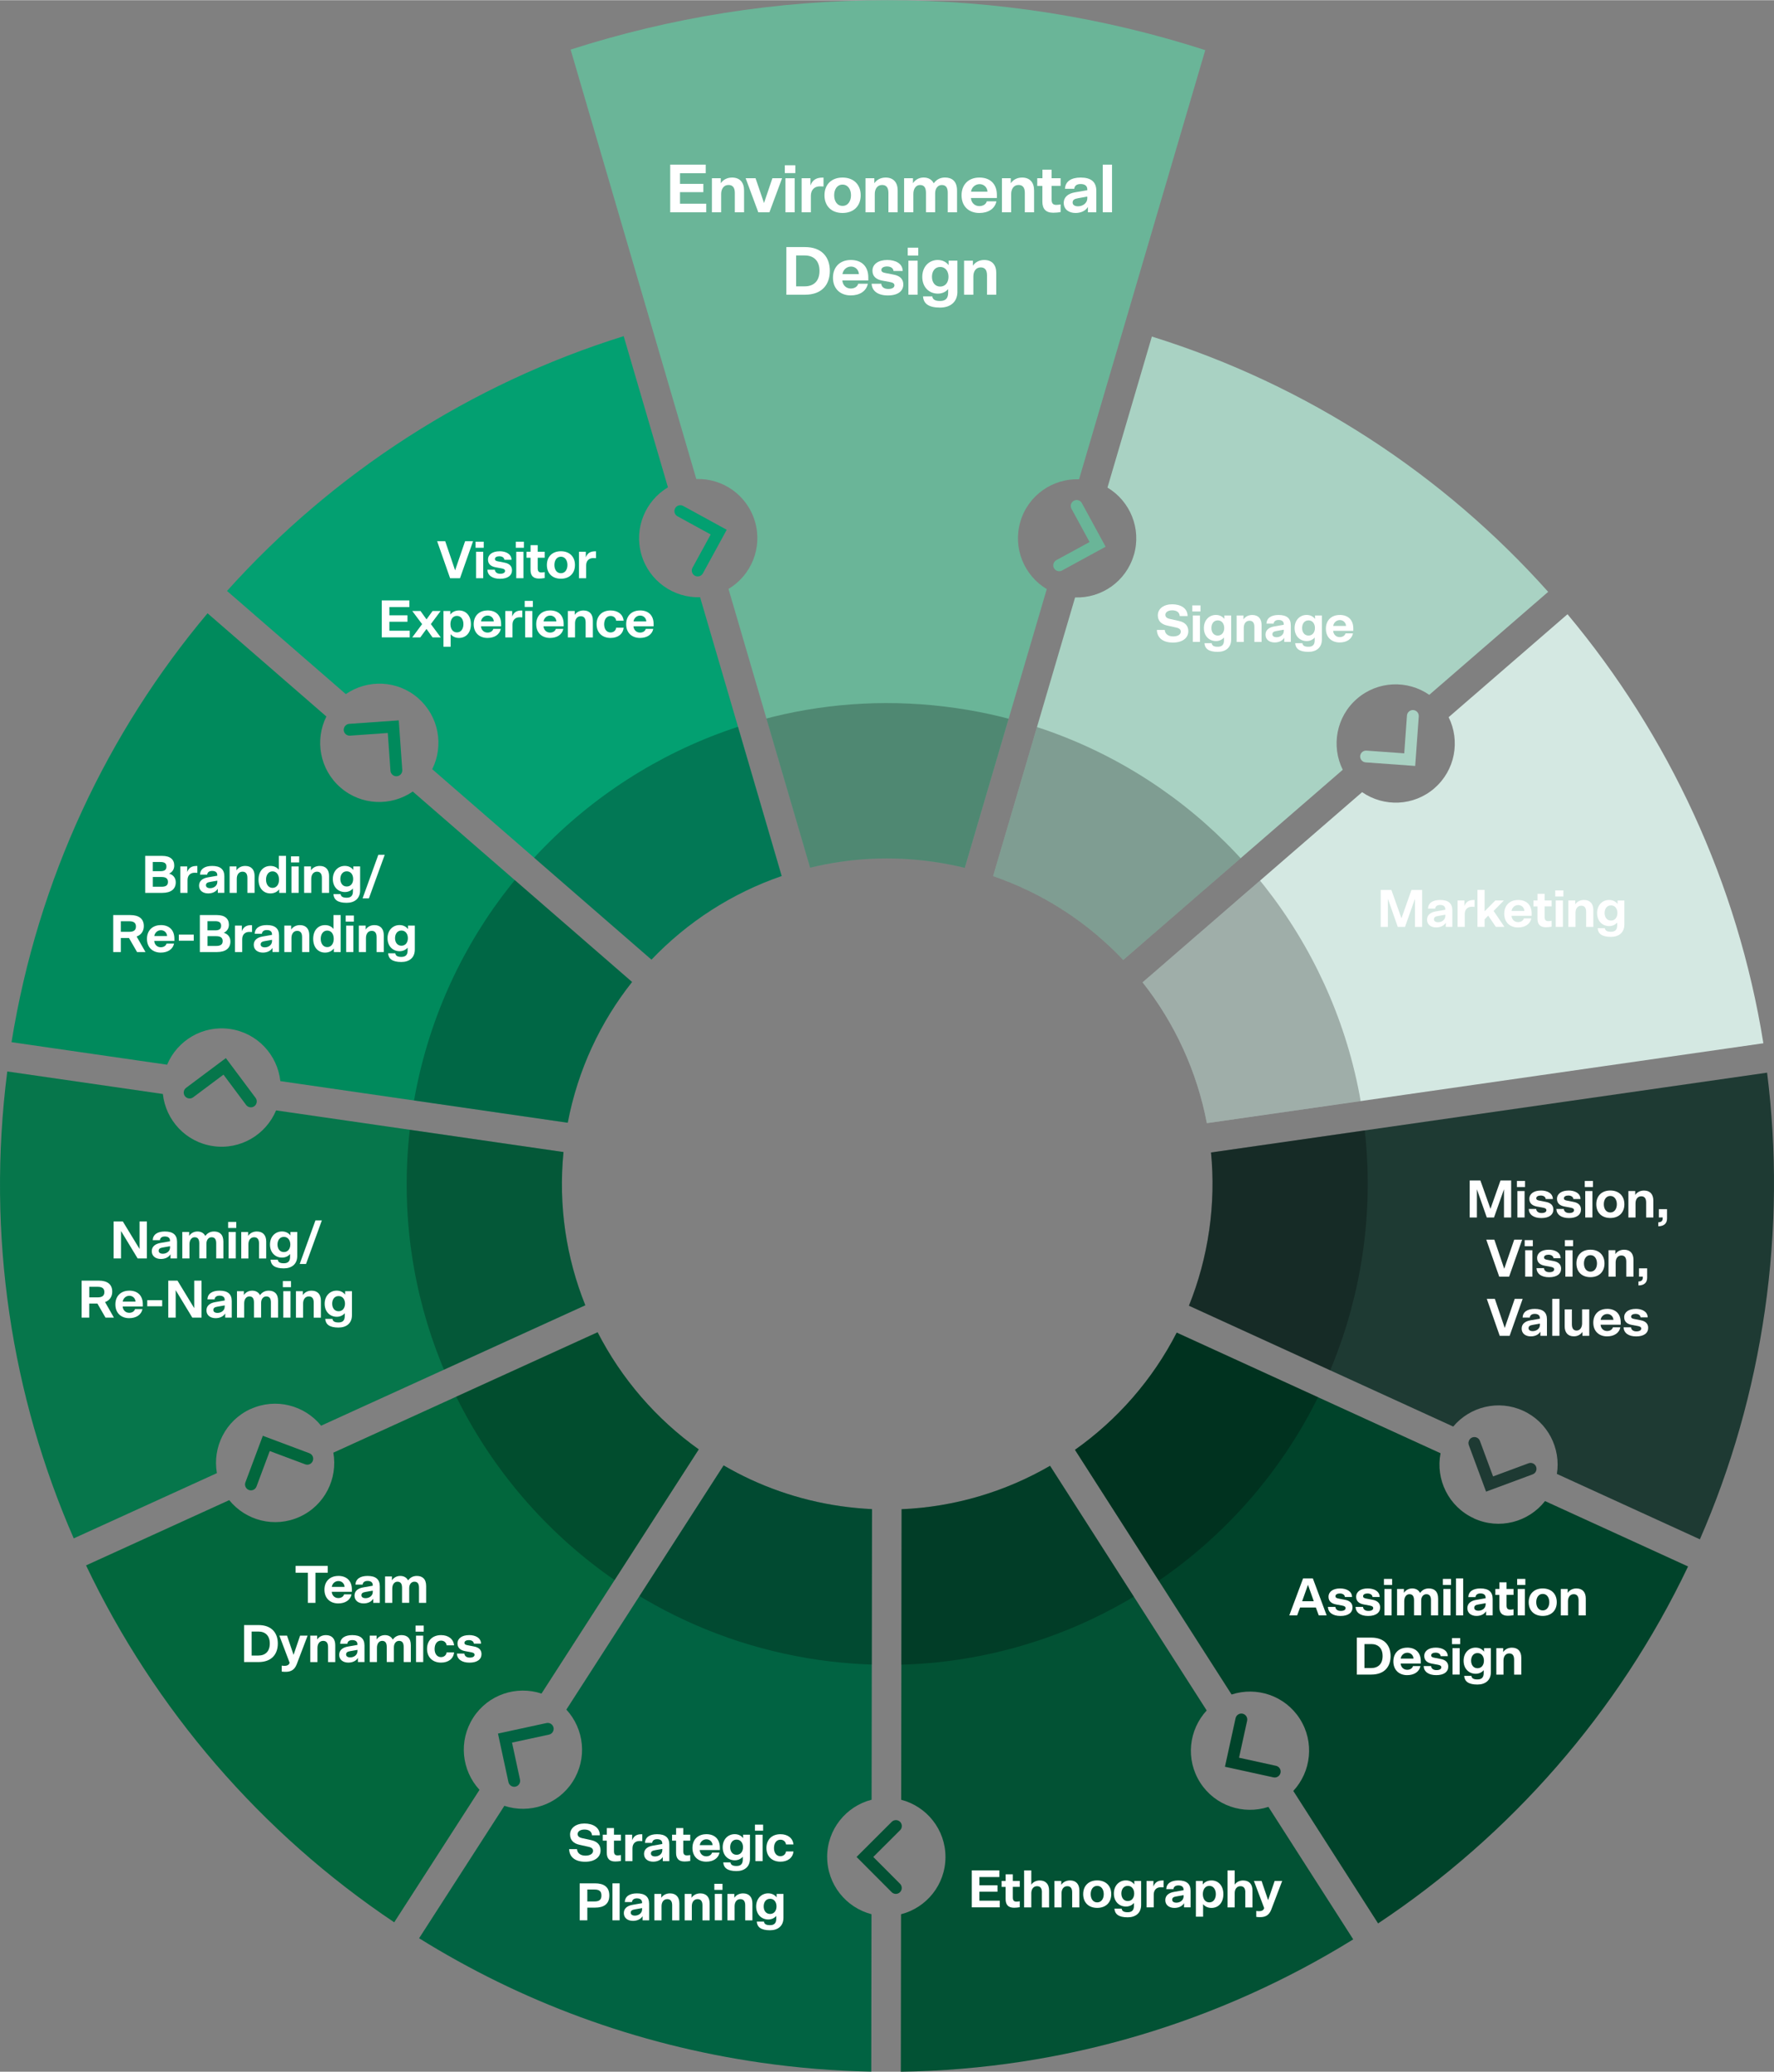 <?xml version="1.0" encoding="UTF-8"?><svg id="a" xmlns="http://www.w3.org/2000/svg" width="6.82in" height="7.96in" viewBox="0 0 491.05 573.02"><rect x="0" y="0" width="491.05" height="573.02" fill="#808080" stroke="none"/><g isolation="isolate"><g id="b"><path d="M208.98,144.2c2.14,7.32-1.07,14.92-7.33,18.65l22.59,77.12c10.88-2.66,22.43-3.33,34.19-1.63,2.93.42,5.81.99,8.63,1.67l22.69-77.11c-6.26-3.74-9.46-11.34-7.31-18.66s8.96-11.97,16.25-11.72l34.93-118.71C305.87,4.86,276.28,0,245.55,0s-59.98,4.8-87.6,13.66l34.79,118.79c7.28-.24,14.09,4.43,16.23,11.75h0Z" fill="#6ab598"/><path d="M332.22,493.05c-4.11-6.42-3.16-14.62,1.8-19.96l-43.36-67.68c-12.3,7.12-26.34,11.38-41.1,12.01l-.11,80.37c7.05,1.83,12.27,8.23,12.26,15.85-.01,7.63-5.24,14.01-12.3,15.82l-.06,43.56c45.31-.64,88.35-13.82,125.23-36.61l-23.48-36.65c-6.92,2.27-14.77-.29-18.88-6.71h0Z" fill="#025234"/><path d="M115.73,193.07c5.76,5,7.16,13.13,3.91,19.65l60.7,52.68c9.94-10.44,22.31-18.41,36.04-23.13l-22.59-77.12c-7.28.24-14.09-4.43-16.23-11.75s1.07-14.92,7.33-18.65l-12.25-41.82c-42.39,13.22-80.35,37.73-109.8,70.48l32.89,28.54c6-4.14,14.25-3.89,20.01,1.11h-.01Z" fill="#03a071"/><path d="M313.84,153.49c-2.15,7.32-8.97,11.97-16.25,11.72l-22.69,77.1c13.97,4.79,26.23,12.86,36.01,23.18l60.77-52.61c-3.24-6.53-1.83-14.66,3.94-19.65,5.77-4.99,14.01-5.23,20.01-1.08l32.91-28.49c-28.9-32.32-66.44-57.16-109.7-70.62l-12.29,41.78c6.26,3.74,9.46,11.34,7.31,18.66h-.02Z" fill="#a9d2c3"/><path d="M397.05,217.99c-5.77,4.99-14.01,5.23-20.01,1.08l-60.77,52.61c8.87,11.24,15.06,24.58,17.79,38.95l154.05-22.1c-7.09-44.24-26.17-85.14-54.22-118.68l-32.9,28.48c3.24,6.53,1.83,14.66-3.94,19.65h0Z" fill="#d4e8e2"/><path d="M63.69,284.58c7.55,1.09,13.12,7.18,13.91,14.42l79.55,11.52c2.8-14.68,9.06-27.9,17.81-38.94l-60.7-52.68c-6,4.14-14.25,3.89-20.01-1.11s-7.16-13.13-3.91-19.65l-32.89-28.55C29.85,202.45,10.51,242.92,3.19,288.23l43.07,6.23c2.81-6.72,9.88-10.98,17.43-9.88h0Z" fill="#008a5c"/><path d="M228.96,513.6c0-7.63,5.24-14.01,12.3-15.82l.11-80.38c-2.86-.14-5.73-.41-8.62-.82-11.81-1.7-22.74-5.62-32.45-11.28l-43.53,67.55c4.95,5.35,5.87,13.55,1.74,19.96-4.13,6.41-11.98,8.95-18.9,6.66l-23.6,36.63c27.96,17.39,59.89,29.42,94.57,34.41,10.27,1.48,20.48,2.29,30.59,2.49l.06-43.55c-7.05-1.83-12.27-8.23-12.26-15.85h-.01Z" fill="#016342"/><path d="M130.99,475.08c4.13-6.41,11.98-8.95,18.9-6.66l43.53-67.55c-11.82-8.42-21.42-19.57-28-32.4l-73.15,33.31c1.27,7.18-2.38,14.58-9.32,17.74s-14.92,1.06-19.5-4.61l-39.63,18.05c18.96,39.77,48.4,74.04,85.3,98.73l23.61-36.64c-4.95-5.35-5.87-13.55-1.74-19.96h0Z" fill="#02673d"/><path d="M407.98,419.94c-7.01-3.21-10.65-10.75-9.23-18l-73.03-33.37c-6.7,13.06-16.44,24.13-28.17,32.42l43.36,67.69c6.92-2.27,14.77.29,18.88,6.71,4.11,6.42,3.16,14.62-1.8,19.96l23.47,36.65c36.51-24.27,66.46-58.19,85.8-98.74l-39.59-18.09c-4.56,5.83-12.67,8.01-19.69,4.79v-.02Z" fill="#00432a"/><path d="M69.38,389.71c6.94-3.16,14.92-1.06,19.5,4.61l73.14-33.31c-5.26-13.06-7.51-27.52-6.04-42.39l-79.56-11.52c-2.81,6.72-9.88,10.98-17.43,9.88-7.55-1.09-13.12-7.17-13.91-14.42l-43.07-6.23c-5.83,45.53,1.23,89.83,18.4,129.16l39.63-18.05c-1.27-7.18,2.38-14.58,9.32-17.74h.02Z" fill="#06764b"/><path d="M334.7,340.3c-1.05,7.3-2.96,14.27-5.6,20.83l73.16,33.43c4.62-5.51,12.5-7.51,19.36-4.37,6.84,3.14,10.47,10.39,9.33,17.47l39.59,18.09c8.61-19.74,14.76-40.94,17.98-63.29s3.3-44.43.62-65.8l-153.92,22.08c.68,7.03.54,14.26-.51,21.56h0Z" fill="#1e3a33"/><path d="M258.42,238.34c2.93.42,5.81.99,8.63,1.67l12.14-41.25c-.63-.16-1.26-.33-1.89-.49-4.16-1.02-8.41-1.85-12.75-2.47-17.38-2.5-34.45-1.52-50.51,2.41-.63.15-1.26.32-1.89.49l12.09,41.27c10.88-2.66,22.43-3.33,34.19-1.63h-.01Z" fill="#010101" isolation="isolate" mix-blend-mode="multiply" opacity=".25"/><path d="M249.56,417.42l-.06,43c.65-.02,1.3-.03,1.95-.06,21.81-.94,42.55-7.23,60.72-17.75.56-.33,1.12-.66,1.68-1l-23.19-36.2c-12.3,7.12-26.34,11.38-41.1,12.01h0Z" fill="#010101" isolation="isolate" mix-blend-mode="multiply" opacity=".25"/><path d="M216.37,242.27l-12.09-41.27c-.62.2-1.24.4-1.86.61-20.28,6.97-38.55,18.75-53.24,34.17-.45.47-.89.95-1.33,1.43l32.47,28.19c9.94-10.44,22.31-18.41,36.04-23.13h0Z" fill="#010101" isolation="isolate" mix-blend-mode="multiply" opacity=".25"/><path d="M310.91,265.49l32.51-28.14c-.44-.48-.88-.96-1.33-1.43-14.44-15.24-32.55-27.15-53.19-34.24-.62-.21-1.24-.41-1.86-.61l-12.14,41.25c13.97,4.79,26.23,12.86,36.01,23.18h0Z" fill="#010101" isolation="isolate" mix-blend-mode="multiply" opacity=".25"/><path d="M334.06,310.63l42.57-6.11c-.11-.64-.22-1.28-.34-1.92-4.04-21.23-13.18-40.93-26.28-57.54-.4-.51-.82-1.02-1.23-1.52l-32.51,28.14c8.87,11.24,15.06,24.58,17.79,38.95Z" fill="#010101" isolation="isolate" mix-blend-mode="multiply" opacity=".25"/><path d="M174.97,271.58l-32.47-28.19c-.41.5-.83,1.01-1.23,1.52-12.92,16.3-22.17,35.84-26.31,57.52-.12.64-.23,1.28-.35,1.92l42.55,6.16c2.8-14.68,9.06-27.9,17.81-38.94h0Z" fill="#010101" isolation="isolate" mix-blend-mode="multiply" opacity=".25"/><path d="M232.75,416.58c-11.81-1.7-22.74-5.62-32.45-11.28l-23.29,36.15c.56.34,1.11.67,1.68,1,14.35,8.35,30.5,14.15,47.94,16.66,4.27.61,8.52,1.01,12.74,1.21.65.03,1.3.05,1.95.07l.06-43c-2.86-.14-5.73-.41-8.62-.82h0Z" fill="#010101" isolation="isolate" mix-blend-mode="multiply" opacity=".25"/><path d="M165.42,368.46l-39.13,17.82c.29.58.57,1.17.87,1.75,9.71,18.95,23.89,35.43,41.36,47.87.53.38,1.07.75,1.61,1.11l23.29-36.15c-11.82-8.42-21.42-19.57-28-32.4Z" fill="#010101" isolation="isolate" mix-blend-mode="multiply" opacity=".25"/><path d="M297.55,400.99l23.19,36.2c.54-.37,1.08-.73,1.61-1.11,17.32-12.25,31.71-28.6,41.61-47.89.3-.58.58-1.16.87-1.75l-39.11-17.87c-6.7,13.06-16.44,24.13-28.17,32.42Z" fill="#010101" isolation="isolate" mix-blend-mode="multiply" opacity=".25"/><path d="M155.98,318.62l-42.55-6.16c-.07.65-.15,1.3-.21,1.94-2.18,21.97,1.15,43.33,8.92,62.62.24.6.5,1.2.75,1.8l39.13-17.82c-5.26-13.06-7.51-27.52-6.04-42.39h0Z" fill="#010101" isolation="isolate" mix-blend-mode="multiply" opacity=".25"/><path d="M334.7,340.3c-1.05,7.3-2.96,14.27-5.6,20.83l39.11,17.87c.25-.6.51-1.2.75-1.81,3.89-9.68,6.71-19.98,8.27-30.77s1.76-21.46.75-31.85c-.06-.65-.14-1.3-.21-1.94l-42.57,6.11c.68,7.03.54,14.26-.51,21.56h.01Z" fill="#010101" isolation="isolate" mix-blend-mode="multiply" opacity=".25"/><path d="M376.51,208.98c.12-.84.88-1.46,1.74-1.4l10.45.75.75-10.45c.06-.9.85-1.58,1.75-1.52s1.58.85,1.52,1.75l-.99,13.71-13.71-.99c-.9-.06-1.58-.85-1.52-1.75,0-.04,0-.08.01-.12v.02Z" fill="#a9d2c3"/><path d="M291.56,156.1c.07-.49.37-.95.84-1.21l9.2-5.01-5.01-9.2c-.43-.79-.14-1.79.65-2.22.79-.43,1.79-.14,2.22.65l6.58,12.07-12.07,6.58c-.79.43-1.79.14-2.22-.65-.18-.32-.23-.68-.18-1.02h0Z" fill="#6ab598"/><path d="M186.7,141.09c.03-.19.09-.38.18-.55.43-.79,1.43-1.08,2.22-.65l12.06,6.6-6.6,12.06c-.43.79-1.43,1.08-2.22.65-.79-.43-1.09-1.43-.65-2.22l5.03-9.19-9.19-5.03c-.62-.34-.93-1.01-.84-1.67h.01Z" fill="#03a071"/><path d="M95.17,201.58c.11-.75.72-1.34,1.5-1.4l13.71-.97.97,13.71c.07.9-.62,1.68-1.52,1.75-.9.06-1.68-.62-1.75-1.52l-.74-10.45-10.45.74c-.9.06-1.68-.62-1.75-1.52,0-.12,0-.24.01-.35h.02Z" fill="#008a5c"/><path d="M50.87,301.94c.06-.42.28-.81.64-1.08l11.01-8.23,8.23,11.01c.54.72.39,1.75-.33,2.29s-1.75.39-2.29-.33l-6.27-8.39-8.39,6.27c-.72.54-1.75.39-2.29-.33-.27-.36-.37-.8-.31-1.21h0Z" fill="#06764b"/><path d="M67.84,410.33c.02-.11.05-.23.09-.34l4.82-12.88,12.88,4.82c.85.32,1.28,1.26.96,2.11-.32.85-1.26,1.28-2.11.96l-9.81-3.67-3.67,9.81c-.32.85-1.26,1.28-2.11.96-.73-.27-1.15-1.02-1.05-1.77h0Z" fill="#02673d"/><path d="M137.83,479.48l13.44-2.91c.88-.19,1.75.37,1.95,1.25.19.88-.37,1.76-1.25,1.95l-10.24,2.21,2.21,10.24c.19.88-.37,1.75-1.25,1.95-.88.19-1.75-.37-1.95-1.25l-2.9-13.44h-.01Z" fill="#016342"/><path d="M237.1,513.61l9.73-9.71c.64-.64,1.68-.64,2.32,0,.64.64.64,1.68,0,2.31l-7.42,7.4,7.4,7.42c.64.64.64,1.68,0,2.32s-1.68.64-2.31,0l-9.71-9.73h0Z" fill="#025234"/><path d="M339.07,488.66l2.94-13.43c.19-.88,1.07-1.44,1.95-1.25s1.44,1.07,1.25,1.95l-2.24,10.23,10.23,2.24c.88.19,1.45,1.06,1.25,1.95-.19.88-1.07,1.44-1.95,1.25l-13.43-2.94h0Z" fill="#00432a"/><path d="M406.5,398.86c.08-.57.47-1.09,1.05-1.3.85-.31,1.79.12,2.1.97l3.64,9.82,9.82-3.64c.85-.31,1.79.12,2.1.97s-.12,1.79-.97,2.1l-12.89,4.78-4.78-12.89c-.1-.27-.12-.54-.09-.8h.02Z" fill="#1e3a33"/><path d="M40.19,236.7h4.72c2.24,0,3.32,1.03,3.32,2.67,0,1.08-.59,1.86-1.42,2.23,1.02.29,1.84,1.09,1.84,2.4,0,1.87-1.3,2.93-3.74,2.93h-4.72v-10.23h0ZM44.37,238.39h-2.08v2.54h2.08c1.13,0,1.7-.34,1.7-1.27s-.56-1.27-1.7-1.27h0ZM44.7,242.54h-2.4v2.7h2.4c1.16,0,1.8-.37,1.8-1.34s-.63-1.36-1.8-1.36Z" fill="#fff"/><path d="M54.63,241.39c-.25-.02-.5-.03-.77-.03-1.18,0-1.95.75-1.95,2.03v3.54h-1.99v-7.31h1.9v1.55c.44-1.21,1.3-1.68,2.54-1.68h.27v1.9Z" fill="#fff"/><path d="M60.29,246.93v-1.15c-.53.87-1.53,1.3-2.67,1.3-1.42,0-2.52-.77-2.52-2.15,0-1.3.97-2.03,2.4-2.28l2.65-.46v-.18c0-.8-.59-1.15-1.43-1.15s-1.31.4-1.37,1.02h-1.99c.07-1.56,1.31-2.4,3.36-2.4,2.25,0,3.38.93,3.38,2.87v4.58h-1.81ZM60.16,243.89v-.34l-1.99.35c-.8.13-1.16.37-1.16.93,0,.49.43.8,1.16.8.96,0,1.99-.62,1.99-1.74Z" fill="#fff"/><path d="M63.56,246.93v-7.31h1.9v1.08c.47-.71,1.3-1.22,2.43-1.22,1.71,0,2.58,1.08,2.58,2.77v4.69h-1.99v-4.16c0-1.22-.52-1.71-1.36-1.71-1,0-1.58.83-1.58,1.95v3.92h-1.99.01Z" fill="#fff"/><path d="M77.18,240.52v-3.82h1.99v10.23h-1.89v-.99c-.53.71-1.37,1.14-2.45,1.14-1.86,0-3.27-1.4-3.27-3.8s1.4-3.8,3.29-3.8c.99,0,1.78.37,2.33,1.05h0ZM73.64,243.27c0,1.24.62,2.28,1.8,2.28s1.8-1.05,1.8-2.28-.62-2.29-1.8-2.29-1.8,1.05-1.8,2.29Z" fill="#fff"/><path d="M80.55,236.83h2.26v1.68h-2.26v-1.68ZM82.67,239.62v7.31h-1.99v-7.31h1.99Z" fill="#fff"/><path d="M84.18,246.93v-7.31h1.9v1.08c.47-.71,1.3-1.22,2.43-1.22,1.71,0,2.58,1.08,2.58,2.77v4.69h-1.99v-4.16c0-1.22-.52-1.71-1.36-1.71-1,0-1.58.83-1.58,1.95v3.92h-1.99,0Z" fill="#fff"/><path d="M99.68,246.25c0,2.28-1.56,3.43-3.73,3.43-2.52,0-3.55-.9-3.66-2.4h1.99c.1.65.56.99,1.67.99s1.74-.49,1.74-1.75v-.81c-.52.63-1.33.99-2.21.99-1.87,0-3.35-1.37-3.35-3.6s1.49-3.63,3.32-3.63c1.05,0,1.84.44,2.34,1.11v-.96h1.89v6.63h0ZM95.98,245.17c1.17,0,1.78-.96,1.78-2.09s-.62-2.11-1.78-2.11-1.77.96-1.77,2.11.62,2.09,1.77,2.09Z" fill="#fff"/><path d="M102.11,248.46h-1.75l4.36-12.06h1.77l-4.38,12.06Z" fill="#fff"/><path d="M31.34,253.07h4.7c2.49,0,3.77,1.06,3.77,3.07,0,1.42-.8,2.45-1.99,2.86l2.45,4.3h-2.33l-2.24-3.89h-2.25v3.89h-2.11v-10.23h0ZM35.76,257.7c1.18,0,1.87-.38,1.87-1.46s-.69-1.46-1.87-1.46h-2.31v2.92h2.31Z" fill="#fff"/><path d="M44.51,255.84c2.36,0,3.76,1.4,3.76,3.76v.63h-5.57c.04.9.72,1.74,1.8,1.74.78,0,1.43-.38,1.61-1.03h2.06c-.32,1.62-1.78,2.51-3.67,2.51-2.18,0-3.82-1.36-3.82-3.8,0-2.28,1.49-3.8,3.83-3.8h0ZM46.25,258.88c-.04-.94-.78-1.62-1.7-1.62-1,0-1.72.75-1.84,1.62h3.54Z" fill="#fff"/><path d="M49.5,258.48h4.13v1.68h-4.13v-1.68Z" fill="#fff"/><path d="M55.32,253.07h4.72c2.24,0,3.32,1.03,3.32,2.67,0,1.08-.59,1.86-1.42,2.23,1.02.29,1.84,1.09,1.84,2.4,0,1.87-1.3,2.93-3.74,2.93h-4.72v-10.23h0ZM59.51,254.76h-2.08v2.54h2.08c1.13,0,1.7-.34,1.7-1.27s-.56-1.27-1.7-1.27ZM59.84,258.91h-2.4v2.7h2.4c1.16,0,1.8-.37,1.8-1.34s-.63-1.36-1.8-1.36h0Z" fill="#fff"/><path d="M69.76,257.76c-.25-.01-.5-.03-.77-.03-1.18,0-1.95.75-1.95,2.03v3.54h-1.99v-7.31h1.9v1.55c.44-1.21,1.3-1.68,2.54-1.68h.27s0,1.9,0,1.9Z" fill="#fff"/><path d="M75.43,263.3v-1.15c-.53.87-1.53,1.3-2.67,1.3-1.42,0-2.52-.77-2.52-2.15,0-1.3.97-2.03,2.4-2.29l2.65-.46v-.18c0-.8-.59-1.15-1.43-1.15s-1.31.4-1.37,1.02h-1.99c.07-1.56,1.31-2.4,3.36-2.4,2.25,0,3.38.93,3.38,2.87v4.58h-1.81ZM75.3,260.26v-.34l-1.99.35c-.8.13-1.16.37-1.16.93,0,.49.43.8,1.16.8.96,0,1.99-.62,1.99-1.74Z" fill="#fff"/><path d="M78.7,263.3v-7.31h1.9v1.08c.47-.71,1.3-1.22,2.43-1.22,1.71,0,2.58,1.08,2.58,2.77v4.69h-1.99v-4.16c0-1.22-.52-1.71-1.36-1.71-1,0-1.58.83-1.58,1.95v3.92h-1.99,0Z" fill="#fff"/><path d="M92.31,256.89v-3.82h1.99v10.23h-1.89v-.99c-.53.71-1.37,1.14-2.45,1.14-1.86,0-3.27-1.4-3.27-3.8s1.4-3.8,3.29-3.8c.99,0,1.78.37,2.33,1.05h0ZM88.78,259.64c0,1.24.62,2.29,1.8,2.29s1.8-1.05,1.8-2.29-.62-2.28-1.8-2.28-1.8,1.05-1.8,2.28Z" fill="#fff"/><path d="M95.69,253.2h2.26v1.68h-2.26v-1.68ZM97.81,255.99v7.31h-1.99v-7.31h1.99Z" fill="#fff"/><path d="M99.32,263.3v-7.31h1.9v1.08c.47-.71,1.3-1.22,2.43-1.22,1.71,0,2.58,1.08,2.58,2.77v4.69h-1.99v-4.16c0-1.22-.52-1.71-1.36-1.71-1,0-1.58.83-1.58,1.95v3.92h-1.99,0Z" fill="#fff"/><path d="M114.82,262.62c0,2.28-1.56,3.43-3.73,3.43-2.52,0-3.55-.9-3.66-2.4h1.99c.1.65.56.99,1.67.99s1.74-.49,1.74-1.75v-.81c-.52.63-1.33.99-2.21.99-1.87,0-3.35-1.37-3.35-3.6s1.49-3.63,3.32-3.63c1.05,0,1.84.44,2.34,1.11v-.96h1.89v6.63h0ZM111.12,261.55c1.17,0,1.78-.96,1.78-2.09s-.62-2.11-1.78-2.11-1.77.96-1.77,2.11.62,2.09,1.77,2.09Z" fill="#fff"/><path d="M364.22,444.61h-4.35l-.81,2.18h-2.18l3.82-10.23h2.7l3.82,10.23h-2.18l-.81-2.18h-.01ZM360.45,442.87h3.21l-1.61-4.54-1.61,4.54h0Z" fill="#fff"/><path d="M370.93,439.34c1.77,0,3.29.75,3.32,2.36h-1.98c-.04-.55-.53-.97-1.4-.97-.71,0-1.21.29-1.21.74s.34.57.97.69l1.67.32c1.33.25,2.08.93,2.08,2.11,0,1.43-1.16,2.36-3.32,2.36s-3.42-.96-3.49-2.51h2.06c.06.62.53,1.12,1.5,1.12.9,0,1.33-.34,1.33-.77s-.34-.6-.97-.72l-1.67-.31c-1.33-.25-2.08-.94-2.08-2.12,0-1.42,1.28-2.3,3.18-2.3h.01Z" fill="#fff"/><path d="M378.58,439.34c1.77,0,3.29.75,3.32,2.36h-1.98c-.04-.55-.53-.97-1.4-.97-.71,0-1.21.29-1.21.74s.34.57.97.69l1.67.32c1.33.25,2.08.93,2.08,2.11,0,1.43-1.16,2.36-3.32,2.36s-3.42-.96-3.49-2.51h2.06c.06.62.53,1.12,1.5,1.12.9,0,1.33-.34,1.33-.77s-.34-.6-.97-.72l-1.67-.31c-1.33-.25-2.08-.94-2.08-2.12,0-1.42,1.28-2.3,3.18-2.3h.01Z" fill="#fff"/><path d="M383.08,436.7h2.26v1.68h-2.26v-1.68ZM385.2,439.48v7.31h-1.99v-7.31h1.99Z" fill="#fff"/><path d="M398.07,446.79h-1.97v-4.19c0-1.08-.38-1.67-1.28-1.67-.77,0-1.43.63-1.43,1.8v4.05h-1.98v-4.14c0-1.12-.37-1.71-1.28-1.71-.8,0-1.43.71-1.43,1.92v3.94h-1.99v-7.31h1.9v1.08c.4-.63,1.19-1.22,2.3-1.22.97,0,1.75.41,2.17,1.24.52-.71,1.27-1.24,2.42-1.24,1.49,0,2.58.78,2.58,2.8v4.66h-.01Z" fill="#fff"/><path d="M399.39,436.7h2.26v1.68h-2.26v-1.68ZM401.52,439.48v7.31h-1.99v-7.31h1.99Z" fill="#fff"/><path d="M405.01,436.56v10.23h-1.99v-10.23h1.99Z" fill="#fff"/><path d="M411.36,446.79v-1.15c-.53.87-1.53,1.3-2.67,1.3-1.42,0-2.52-.77-2.52-2.15,0-1.3.97-2.03,2.4-2.28l2.65-.46v-.18c0-.8-.59-1.15-1.43-1.15s-1.31.4-1.37,1.02h-1.99c.07-1.56,1.31-2.4,3.36-2.4,2.25,0,3.38.93,3.38,2.87v4.58h-1.81ZM411.23,443.76v-.34l-1.99.35c-.8.13-1.16.37-1.16.93,0,.49.43.8,1.16.8.96,0,1.99-.62,1.99-1.74Z" fill="#fff"/><path d="M413.92,439.48h1.12v-1.84h1.98v1.84h1.93v1.64h-1.93v2.9c0,.78.24,1.18,1,1.18.29,0,.63-.04.93-.1v1.64c-.49.1-1.11.15-1.59.15-1.61,0-2.33-.84-2.33-2.4v-3.36h-1.11v-1.64h0Z" fill="#fff"/><path d="M419.96,436.7h2.26v1.68h-2.26v-1.68ZM422.09,439.48v7.31h-1.99v-7.31h1.99Z" fill="#fff"/><path d="M423.15,443.14c0-2.36,1.56-3.8,3.88-3.8s3.89,1.44,3.89,3.8-1.56,3.8-3.89,3.8-3.88-1.44-3.88-3.8ZM428.85,443.14c0-1.24-.63-2.29-1.81-2.29s-1.8,1.05-1.8,2.29.62,2.28,1.8,2.28,1.81-1.05,1.81-2.28Z" fill="#fff"/><path d="M432.04,446.79v-7.31h1.9v1.08c.47-.71,1.3-1.22,2.43-1.22,1.71,0,2.58,1.08,2.58,2.77v4.69h-1.99v-4.16c0-1.22-.52-1.71-1.36-1.71-1,0-1.58.83-1.58,1.95v3.92h-1.99,0Z" fill="#fff"/><path d="M379.58,463.17h-4v-10.23h4c3.64,0,5.34,2.18,5.34,5.11s-1.7,5.11-5.34,5.11h0ZM379.54,454.73h-1.86v6.63h1.86c1.93,0,3.17-1.13,3.17-3.32s-1.24-3.32-3.17-3.32h0Z" fill="#fff"/><path d="M389.52,455.71c2.36,0,3.76,1.4,3.76,3.76v.63h-5.57c.04.9.72,1.74,1.8,1.74.78,0,1.43-.38,1.61-1.03h2.06c-.32,1.62-1.78,2.51-3.67,2.51-2.18,0-3.82-1.36-3.82-3.8,0-2.28,1.49-3.8,3.83-3.8h0ZM391.26,458.74c-.04-.94-.78-1.62-1.7-1.62-1,0-1.72.75-1.84,1.62h3.54Z" fill="#fff"/><path d="M397.43,455.71c1.77,0,3.29.75,3.32,2.36h-1.98c-.04-.55-.53-.97-1.4-.97-.71,0-1.21.29-1.21.74s.34.57.97.69l1.67.32c1.33.25,2.08.93,2.08,2.11,0,1.43-1.16,2.36-3.32,2.36s-3.42-.96-3.49-2.51h2.06c.06.62.53,1.12,1.5,1.12.9,0,1.33-.34,1.33-.77s-.34-.6-.97-.72l-1.67-.31c-1.33-.25-2.08-.94-2.08-2.12,0-1.42,1.28-2.3,3.18-2.3h.01Z" fill="#fff"/><path d="M401.92,453.07h2.26v1.68h-2.26v-1.68ZM404.05,455.85v7.31h-1.99v-7.31h1.99Z" fill="#fff"/><path d="M412.68,462.49c0,2.28-1.56,3.43-3.73,3.43-2.52,0-3.55-.9-3.66-2.4h1.99c.1.65.56.99,1.67.99s1.74-.49,1.74-1.75v-.81c-.52.63-1.33.99-2.21.99-1.87,0-3.35-1.37-3.35-3.6s1.49-3.63,3.32-3.63c1.05,0,1.84.44,2.34,1.11v-.96h1.89v6.63h0ZM408.98,461.41c1.17,0,1.78-.96,1.78-2.09s-.62-2.11-1.78-2.11-1.77.96-1.77,2.11.62,2.09,1.77,2.09Z" fill="#fff"/><path d="M414.19,463.17v-7.31h1.9v1.08c.47-.71,1.3-1.22,2.43-1.22,1.71,0,2.58,1.08,2.58,2.77v4.69h-1.99v-4.16c0-1.22-.52-1.71-1.36-1.71-1,0-1.58.83-1.58,1.95v3.92h-1.99,0Z" fill="#fff"/><path d="M268.99,517.33h7.64v1.84h-5.53v2.28h5.01v1.78h-5.01v2.48h5.63v1.84h-7.74v-10.23h0Z" fill="#fff"/><path d="M277.25,520.25h1.12v-1.84h1.98v1.84h1.93v1.64h-1.93v2.9c0,.78.24,1.18,1,1.18.29,0,.63-.04.93-.1v1.64c-.49.1-1.11.15-1.59.15-1.61,0-2.33-.84-2.33-2.4v-3.36h-1.11v-1.64h0Z" fill="#fff"/><path d="M288.41,523.39c0-1.21-.52-1.69-1.36-1.69-1,0-1.58.83-1.58,1.93v3.94h-1.99v-10.23h1.99v3.94c.47-.72,1.31-1.16,2.34-1.16,1.71,0,2.58,1.08,2.58,2.77v4.69h-1.99v-4.19Z" fill="#fff"/><path d="M291.86,527.56v-7.31h1.9v1.08c.47-.71,1.3-1.22,2.43-1.22,1.71,0,2.58,1.08,2.58,2.77v4.69h-1.99v-4.16c0-1.22-.52-1.71-1.36-1.71-1,0-1.58.83-1.58,1.95v3.92h-1.99,0Z" fill="#fff"/><path d="M299.83,523.9c0-2.36,1.56-3.8,3.88-3.8s3.89,1.44,3.89,3.8-1.56,3.8-3.89,3.8-3.88-1.44-3.88-3.8ZM305.52,523.9c0-1.24-.63-2.29-1.81-2.29s-1.8,1.05-1.8,2.29.62,2.28,1.8,2.28,1.81-1.05,1.81-2.28Z" fill="#fff"/><path d="M315.87,526.88c0,2.28-1.56,3.43-3.73,3.43-2.52,0-3.55-.9-3.66-2.4h1.99c.1.65.56.99,1.67.99s1.74-.49,1.74-1.75v-.81c-.52.63-1.33.99-2.21.99-1.87,0-3.35-1.37-3.35-3.6s1.49-3.63,3.32-3.63c1.05,0,1.84.44,2.34,1.11v-.96h1.89v6.63h0ZM312.17,525.81c1.17,0,1.78-.96,1.78-2.09s-.62-2.11-1.78-2.11-1.77.96-1.77,2.11.62,2.09,1.77,2.09Z" fill="#fff"/><path d="M322.08,522.02c-.25-.01-.5-.03-.77-.03-1.18,0-1.95.75-1.95,2.03v3.54h-1.99v-7.31h1.9v1.55c.44-1.21,1.3-1.68,2.54-1.68h.27v1.9Z" fill="#fff"/><path d="M327.75,527.56v-1.15c-.53.87-1.53,1.3-2.67,1.3-1.42,0-2.52-.77-2.52-2.15,0-1.3.97-2.03,2.4-2.28l2.65-.46v-.18c0-.8-.59-1.15-1.43-1.15s-1.31.4-1.37,1.02h-1.99c.07-1.56,1.31-2.4,3.36-2.4,2.25,0,3.38.93,3.38,2.87v4.58h-1.81ZM327.62,524.52v-.34l-1.99.35c-.8.13-1.16.37-1.16.93,0,.49.43.8,1.16.8.96,0,1.99-.62,1.99-1.74h0Z" fill="#fff"/><path d="M333.02,526.66v3.48h-1.99v-9.89h1.9v.99c.52-.71,1.36-1.13,2.43-1.13,1.86,0,3.27,1.4,3.27,3.8s-1.4,3.8-3.29,3.8c-.99,0-1.78-.38-2.33-1.05h.01ZM336.55,523.9c0-1.24-.62-2.29-1.8-2.29s-1.8,1.05-1.8,2.29.62,2.28,1.8,2.28,1.8-1.05,1.8-2.28Z" fill="#fff"/><path d="M344.71,523.39c0-1.21-.52-1.69-1.36-1.69-1,0-1.58.83-1.58,1.93v3.94h-1.99v-10.23h1.99v3.94c.47-.72,1.31-1.16,2.34-1.16,1.71,0,2.58,1.08,2.58,2.77v4.69h-1.99v-4.19Z" fill="#fff"/><path d="M348.82,530.26c-.32,0-.72-.01-1.08-.07v-1.64c.27.04.56.06.81.06.66,0,1.15-.22,1.34-.74l.04-.12-2.84-7.5h2.12l1.81,5.32,1.81-5.32h2.08l-3.02,7.93c-.63,1.62-1.7,2.08-3.08,2.08h0Z" fill="#fff"/><path d="M157.55,511.45h2.17c.07,1.13.99,1.8,2.33,1.8,1.27,0,2.11-.52,2.11-1.31,0-.58-.34-.94-1.3-1.15l-2.48-.55c-1.58-.35-2.58-1.25-2.58-2.83,0-1.86,1.68-3.05,3.98-3.05s4.26,1.05,4.26,3.26h-2.17c-.09-1.09-.9-1.59-2.08-1.59s-1.9.53-1.9,1.24c0,.56.34.94,1.28,1.15l2.48.54c1.59.34,2.59,1.25,2.59,2.83,0,1.9-1.64,3.15-4.26,3.15-2.77,0-4.38-1.3-4.44-3.49h.01Z" fill="#fff"/><path d="M166.85,507.46h1.12v-1.84h1.98v1.84h1.93v1.64h-1.93v2.9c0,.78.24,1.18,1,1.18.29,0,.63-.04.93-.1v1.64c-.49.1-1.11.15-1.59.15-1.61,0-2.33-.84-2.33-2.4v-3.36h-1.11v-1.64h0Z" fill="#fff"/><path d="M177.79,509.23c-.25-.01-.5-.03-.77-.03-1.18,0-1.95.75-1.95,2.03v3.54h-1.99v-7.31h1.9v1.55c.44-1.21,1.3-1.68,2.54-1.68h.27v1.9h0Z" fill="#fff"/><path d="M183.46,514.77v-1.15c-.53.87-1.53,1.3-2.67,1.3-1.42,0-2.52-.77-2.52-2.15,0-1.3.97-2.03,2.4-2.28l2.65-.46v-.18c0-.8-.59-1.15-1.43-1.15s-1.31.4-1.37,1.02h-1.99c.07-1.56,1.31-2.4,3.36-2.4,2.25,0,3.38.93,3.38,2.87v4.58h-1.81ZM183.33,511.73v-.34l-1.99.35c-.8.13-1.16.37-1.16.93,0,.49.43.8,1.16.8.96,0,1.99-.62,1.99-1.74h0Z" fill="#fff"/><path d="M186.03,507.46h1.12v-1.84h1.98v1.84h1.93v1.64h-1.93v2.9c0,.78.24,1.18,1,1.18.29,0,.63-.04.93-.1v1.64c-.49.1-1.11.15-1.59.15-1.61,0-2.33-.84-2.33-2.4v-3.36h-1.11v-1.64h0Z" fill="#fff"/><path d="M195.5,507.31c2.36,0,3.76,1.4,3.76,3.76v.63h-5.57c.04.9.72,1.74,1.8,1.74.78,0,1.43-.38,1.61-1.03h2.06c-.32,1.62-1.78,2.51-3.67,2.51-2.18,0-3.82-1.36-3.82-3.8,0-2.29,1.49-3.8,3.83-3.8h0ZM197.24,510.35c-.04-.94-.78-1.62-1.7-1.62-1,0-1.72.75-1.84,1.62h3.54Z" fill="#fff"/><path d="M207.59,514.09c0,2.28-1.56,3.43-3.73,3.43-2.52,0-3.55-.9-3.66-2.4h1.99c.1.65.56.99,1.67.99s1.74-.49,1.74-1.75v-.81c-.52.63-1.33.99-2.21.99-1.87,0-3.35-1.37-3.35-3.6s1.49-3.63,3.32-3.63c1.05,0,1.84.44,2.34,1.11v-.96h1.89v6.63h0ZM203.89,513.01c1.17,0,1.78-.96,1.78-2.09s-.62-2.11-1.78-2.11-1.77.96-1.77,2.11.62,2.09,1.77,2.09Z" fill="#fff"/><path d="M208.97,504.67h2.26v1.68h-2.26v-1.68ZM211.09,507.46v7.31h-1.99v-7.31h1.99Z" fill="#fff"/><path d="M216.04,513.4c.81,0,1.44-.54,1.53-1.31h2.06c-.16,1.78-1.61,2.83-3.6,2.83-2.33,0-3.88-1.46-3.88-3.8s1.55-3.8,3.88-3.8c1.99,0,3.43,1.05,3.6,2.83h-2.06c-.09-.78-.72-1.31-1.53-1.31-1.11,0-1.78.91-1.8,2.29,0,1.37.69,2.28,1.8,2.28h0Z" fill="#fff"/><path d="M164.68,527.63h-2.11v3.51h-2.11v-10.23h4.22c2.46,0,3.98.97,3.98,3.36s-1.52,3.36-3.98,3.36ZM164.52,522.62h-1.95v3.3h1.95c1.39,0,1.96-.49,1.96-1.65s-.58-1.65-1.96-1.65h0Z" fill="#fff"/><path d="M171.52,520.91v10.23h-1.99v-10.23h1.99Z" fill="#fff"/><path d="M177.87,531.14v-1.15c-.53.87-1.53,1.3-2.67,1.3-1.42,0-2.52-.77-2.52-2.15,0-1.3.97-2.03,2.4-2.28l2.65-.46v-.18c0-.8-.59-1.15-1.43-1.15s-1.31.4-1.37,1.02h-1.99c.07-1.56,1.31-2.4,3.36-2.4,2.25,0,3.38.93,3.38,2.87v4.58h-1.81ZM177.74,528.1v-.34l-1.99.35c-.8.13-1.16.37-1.16.93,0,.49.43.8,1.16.8.96,0,1.99-.62,1.99-1.74h0Z" fill="#fff"/><path d="M181.14,531.14v-7.31h1.9v1.08c.47-.71,1.3-1.22,2.43-1.22,1.71,0,2.58,1.08,2.58,2.77v4.69h-1.99v-4.16c0-1.22-.52-1.71-1.36-1.71-1,0-1.58.83-1.58,1.95v3.92h-1.99.01Z" fill="#fff"/><path d="M189.52,531.14v-7.31h1.9v1.08c.47-.71,1.3-1.22,2.43-1.22,1.71,0,2.58,1.08,2.58,2.77v4.69h-1.99v-4.16c0-1.22-.52-1.71-1.36-1.71-1,0-1.58.83-1.58,1.95v3.92h-1.99.01Z" fill="#fff"/><path d="M197.73,521.04h2.26v1.68h-2.26v-1.68ZM199.85,523.83v7.31h-1.99v-7.31h1.99Z" fill="#fff"/><path d="M201.36,531.14v-7.31h1.9v1.08c.47-.71,1.3-1.22,2.43-1.22,1.71,0,2.58,1.08,2.58,2.77v4.69h-1.99v-4.16c0-1.22-.52-1.71-1.36-1.71-1,0-1.58.83-1.58,1.95v3.92h-1.99.01Z" fill="#fff"/><path d="M216.86,530.46c0,2.28-1.56,3.43-3.73,3.43-2.52,0-3.55-.9-3.66-2.4h1.99c.1.65.56.99,1.67.99s1.74-.49,1.74-1.75v-.81c-.52.63-1.33.99-2.21.99-1.87,0-3.35-1.37-3.35-3.6s1.49-3.63,3.32-3.63c1.05,0,1.84.44,2.34,1.11v-.96h1.89v6.63h0ZM213.16,529.38c1.17,0,1.78-.96,1.78-2.09s-.62-2.11-1.78-2.11-1.77.96-1.77,2.11.62,2.09,1.77,2.09Z" fill="#fff"/><path d="M81.82,433.1h8.89v1.89h-3.39v8.34h-2.11v-8.34h-3.39v-1.89Z" fill="#fff"/><path d="M93.64,435.87c2.36,0,3.76,1.4,3.76,3.76v.63h-5.57c.04.9.72,1.74,1.8,1.74.78,0,1.43-.38,1.61-1.03h2.06c-.32,1.62-1.78,2.51-3.67,2.51-2.18,0-3.82-1.36-3.82-3.8,0-2.29,1.49-3.8,3.83-3.8h0ZM95.38,438.91c-.04-.94-.78-1.62-1.7-1.62-1,0-1.72.75-1.84,1.62,0,0,3.54,0,3.54,0Z" fill="#fff"/><path d="M103.32,443.33v-1.15c-.53.87-1.53,1.3-2.67,1.3-1.42,0-2.52-.77-2.52-2.15,0-1.3.97-2.03,2.4-2.28l2.65-.46v-.18c0-.8-.59-1.15-1.43-1.15s-1.31.4-1.37,1.02h-1.99c.07-1.56,1.31-2.4,3.36-2.4,2.25,0,3.38.93,3.38,2.87v4.58h-1.81ZM103.19,440.29v-.34l-1.99.35c-.8.13-1.16.37-1.16.93,0,.49.43.8,1.16.8.96,0,1.99-.62,1.99-1.74Z" fill="#fff"/><path d="M117.95,443.33h-1.97v-4.19c0-1.08-.38-1.67-1.28-1.67-.77,0-1.43.63-1.43,1.8v4.05h-1.98v-4.14c0-1.12-.37-1.71-1.28-1.71-.8,0-1.43.71-1.43,1.92v3.94h-1.99v-7.31h1.9v1.08c.4-.63,1.19-1.22,2.3-1.22.97,0,1.75.41,2.17,1.24.52-.71,1.27-1.24,2.42-1.24,1.49,0,2.58.78,2.58,2.8v4.66h-.01Z" fill="#fff"/><path d="M71.56,459.7h-4v-10.23h4c3.64,0,5.34,2.18,5.34,5.11s-1.7,5.12-5.34,5.12h0ZM71.51,451.27h-1.86v6.63h1.86c1.93,0,3.17-1.14,3.17-3.32s-1.24-3.32-3.17-3.32h0Z" fill="#fff"/><path d="M79.06,462.4c-.32,0-.72-.01-1.08-.07v-1.64c.27.04.56.06.81.06.66,0,1.15-.22,1.34-.74l.04-.12-2.84-7.5h2.12l1.81,5.32,1.81-5.32h2.08l-3.02,7.93c-.63,1.62-1.7,2.08-3.08,2.08h.01Z" fill="#fff"/><path d="M85.89,459.7v-7.31h1.9v1.08c.47-.71,1.3-1.22,2.43-1.22,1.71,0,2.58,1.08,2.58,2.77v4.69h-1.99v-4.16c0-1.22-.52-1.71-1.36-1.71-1,0-1.58.83-1.58,1.95v3.92h-1.99,0Z" fill="#fff"/><path d="M99.08,459.7v-1.15c-.53.87-1.53,1.3-2.67,1.3-1.42,0-2.52-.77-2.52-2.15,0-1.3.97-2.03,2.4-2.28l2.65-.46v-.18c0-.8-.59-1.15-1.43-1.15s-1.31.4-1.37,1.02h-1.99c.07-1.56,1.31-2.4,3.36-2.4,2.25,0,3.38.93,3.38,2.87v4.58h-1.81ZM98.95,456.67v-.34l-1.99.35c-.8.13-1.16.37-1.16.93,0,.49.43.8,1.16.8.96,0,1.99-.62,1.99-1.74Z" fill="#fff"/><path d="M113.71,459.7h-1.97v-4.19c0-1.08-.38-1.67-1.28-1.67-.77,0-1.43.63-1.43,1.8v4.05h-1.98v-4.14c0-1.12-.37-1.71-1.28-1.71-.8,0-1.43.71-1.43,1.92v3.94h-1.99v-7.31h1.9v1.08c.4-.63,1.19-1.22,2.3-1.22.97,0,1.75.41,2.17,1.24.52-.71,1.27-1.24,2.42-1.24,1.49,0,2.58.78,2.58,2.8v4.66h-.01Z" fill="#fff"/><path d="M115.03,449.61h2.26v1.68h-2.26v-1.68ZM117.15,452.39v7.31h-1.99v-7.31h1.99Z" fill="#fff"/><path d="M122.1,458.33c.81,0,1.44-.54,1.53-1.31h2.06c-.16,1.78-1.61,2.83-3.6,2.83-2.33,0-3.88-1.46-3.88-3.8s1.55-3.8,3.88-3.8c1.99,0,3.43,1.05,3.6,2.83h-2.06c-.09-.78-.72-1.31-1.53-1.31-1.11,0-1.78.91-1.8,2.29-.01,1.37.69,2.28,1.8,2.28h0Z" fill="#fff"/><path d="M129.83,452.24c1.77,0,3.29.75,3.32,2.36h-1.98c-.04-.55-.53-.97-1.4-.97-.71,0-1.21.29-1.21.74s.34.58.97.69l1.67.33c1.33.25,2.08.93,2.08,2.11,0,1.43-1.16,2.36-3.32,2.36s-3.42-.96-3.49-2.51h2.06c.06.62.53,1.12,1.5,1.12.9,0,1.33-.34,1.33-.77s-.34-.6-.97-.72l-1.67-.31c-1.33-.25-2.08-.94-2.08-2.12,0-1.42,1.28-2.3,3.18-2.3h0Z" fill="#fff"/><path d="M40.66,348.05h-2.56l-4.6-7.59v7.59h-2.05v-10.23h2.55l4.63,7.61v-7.61h2.03v10.23Z" fill="#fff"/><path d="M47.2,348.05v-1.15c-.53.87-1.53,1.3-2.67,1.3-1.42,0-2.52-.77-2.52-2.15,0-1.3.97-2.03,2.4-2.28l2.65-.46v-.18c0-.8-.59-1.15-1.43-1.15s-1.31.4-1.37,1.02h-1.99c.07-1.56,1.31-2.4,3.36-2.4,2.26,0,3.38.93,3.38,2.87v4.58h-1.81ZM47.07,345.01v-.34l-1.99.35c-.8.13-1.16.37-1.16.93,0,.49.43.8,1.16.8.96,0,1.99-.62,1.99-1.74Z" fill="#fff"/><path d="M61.83,348.05h-1.98v-4.19c0-1.08-.38-1.67-1.28-1.67-.77,0-1.43.63-1.43,1.8v4.05h-1.98v-4.14c0-1.12-.37-1.71-1.28-1.71-.8,0-1.43.71-1.43,1.92v3.94h-1.99v-7.31h1.9v1.08c.4-.63,1.19-1.22,2.3-1.22.97,0,1.75.41,2.17,1.24.52-.71,1.27-1.24,2.42-1.24,1.49,0,2.58.78,2.58,2.8v4.66h0Z" fill="#fff"/><path d="M63.15,337.95h2.25v1.68h-2.25v-1.68ZM65.27,340.74v7.31h-1.99v-7.31h1.99Z" fill="#fff"/><path d="M66.78,348.05v-7.31h1.9v1.08c.47-.71,1.3-1.22,2.43-1.22,1.71,0,2.58,1.08,2.58,2.77v4.69h-1.99v-4.16c0-1.22-.52-1.71-1.36-1.71-1,0-1.58.83-1.58,1.95v3.92h-1.99,0Z" fill="#fff"/><path d="M82.28,347.37c0,2.28-1.56,3.43-3.73,3.43-2.52,0-3.55-.9-3.66-2.4h1.99c.1.65.56.99,1.67.99s1.74-.49,1.74-1.75v-.81c-.52.63-1.33.99-2.21.99-1.87,0-3.35-1.37-3.35-3.6s1.49-3.63,3.32-3.63c1.05,0,1.84.44,2.34,1.11v-.96h1.89v6.63h0ZM78.58,346.29c1.16,0,1.78-.96,1.78-2.09s-.62-2.11-1.78-2.11-1.77.96-1.77,2.11.62,2.09,1.77,2.09Z" fill="#fff"/><path d="M84.71,349.58h-1.75l4.36-12.06h1.77l-4.38,12.06Z" fill="#fff"/><path d="M22.6,354.19h4.7c2.49,0,3.77,1.06,3.77,3.07,0,1.42-.8,2.45-1.99,2.86l2.45,4.3h-2.33l-2.24-3.89h-2.26v3.89h-2.11v-10.23h0ZM27.02,358.82c1.18,0,1.87-.38,1.87-1.46s-.69-1.46-1.87-1.46h-2.31v2.92h2.31Z" fill="#fff"/><path d="M35.77,356.96c2.36,0,3.76,1.4,3.76,3.76v.63h-5.57c.04.9.72,1.74,1.8,1.74.78,0,1.43-.38,1.61-1.03h2.06c-.32,1.62-1.78,2.51-3.67,2.51-2.18,0-3.82-1.36-3.82-3.8,0-2.29,1.49-3.8,3.83-3.8h0ZM37.51,360c-.04-.94-.78-1.62-1.7-1.62-1,0-1.72.75-1.84,1.62h3.54Z" fill="#fff"/><path d="M40.76,359.6h4.13v1.68h-4.13v-1.68Z" fill="#fff"/><path d="M55.79,364.42h-2.56l-4.6-7.59v7.59h-2.05v-10.23h2.55l4.63,7.61v-7.61h2.03v10.23Z" fill="#fff"/><path d="M62.34,364.42v-1.15c-.53.87-1.53,1.3-2.67,1.3-1.42,0-2.52-.77-2.52-2.15,0-1.3.97-2.03,2.4-2.28l2.65-.46v-.18c0-.8-.59-1.15-1.43-1.15s-1.31.4-1.37,1.02h-1.99c.07-1.56,1.31-2.4,3.36-2.4,2.26,0,3.38.93,3.38,2.87v4.58h-1.81ZM62.2,361.38v-.34l-1.99.35c-.8.13-1.16.37-1.16.93,0,.49.43.8,1.16.8.96,0,1.99-.62,1.99-1.74Z" fill="#fff"/><path d="M76.97,364.42h-1.98v-4.19c0-1.08-.38-1.67-1.28-1.67-.77,0-1.43.63-1.43,1.8v4.05h-1.98v-4.14c0-1.12-.37-1.71-1.28-1.71-.8,0-1.43.71-1.43,1.92v3.94h-1.99v-7.31h1.9v1.08c.4-.63,1.19-1.22,2.3-1.22.97,0,1.75.41,2.17,1.24.52-.71,1.27-1.24,2.42-1.24,1.49,0,2.58.78,2.58,2.8v4.66h0Z" fill="#fff"/><path d="M78.29,354.32h2.26v1.68h-2.26v-1.68ZM80.41,357.11v7.31h-1.99v-7.31h1.99Z" fill="#fff"/><path d="M81.92,364.42v-7.31h1.9v1.08c.47-.71,1.3-1.22,2.43-1.22,1.71,0,2.58,1.08,2.58,2.77v4.69h-1.99v-4.16c0-1.22-.52-1.71-1.36-1.71-1,0-1.58.83-1.58,1.95v3.92h-1.99,0Z" fill="#fff"/><path d="M97.42,363.74c0,2.28-1.56,3.43-3.73,3.43-2.52,0-3.55-.9-3.66-2.4h1.99c.1.65.56.99,1.67.99s1.74-.49,1.74-1.75v-.81c-.52.63-1.33.99-2.21.99-1.87,0-3.35-1.37-3.35-3.6s1.49-3.63,3.32-3.63c1.05,0,1.84.44,2.34,1.11v-.96h1.89v6.63h0ZM93.72,362.66c1.16,0,1.78-.96,1.78-2.09s-.62-2.11-1.78-2.11-1.77.96-1.77,2.11.62,2.09,1.77,2.09Z" fill="#fff"/><path d="M125.97,157.72l2.77-8.06h2.2l-3.61,10.23h-2.74l-3.58-10.23h2.23l2.74,8.06h0Z" fill="#fff"/><path d="M131.64,149.79h2.26v1.68h-2.26v-1.68ZM133.76,152.58v7.31h-1.99v-7.31h1.99Z" fill="#fff"/><path d="M138.27,152.43c1.77,0,3.29.75,3.32,2.36h-1.98c-.04-.55-.53-.97-1.4-.97-.71,0-1.21.29-1.21.74s.34.58.97.69l1.67.33c1.33.25,2.08.93,2.08,2.11,0,1.43-1.16,2.36-3.32,2.36s-3.42-.96-3.49-2.51h2.06c.06.62.53,1.12,1.5,1.12.9,0,1.33-.34,1.33-.77s-.34-.6-.97-.72l-1.67-.31c-1.33-.25-2.08-.94-2.08-2.12,0-1.42,1.28-2.3,3.18-2.3h.01Z" fill="#fff"/><path d="M142.77,149.79h2.25v1.68h-2.25v-1.68ZM144.89,152.58v7.31h-1.99v-7.31h1.99Z" fill="#fff"/><path d="M145.74,152.58h1.12v-1.84h1.98v1.84h1.93v1.64h-1.93v2.9c0,.78.24,1.18,1,1.18.29,0,.63-.04.93-.1v1.64c-.49.1-1.11.15-1.59.15-1.61,0-2.33-.84-2.33-2.4v-3.36h-1.11v-1.64h0Z" fill="#fff"/><path d="M151.38,156.23c0-2.36,1.56-3.8,3.88-3.8s3.89,1.44,3.89,3.8-1.56,3.8-3.89,3.8-3.88-1.44-3.88-3.8ZM157.07,156.23c0-1.24-.63-2.29-1.81-2.29s-1.8,1.05-1.8,2.29.62,2.28,1.8,2.28,1.81-1.05,1.81-2.28Z" fill="#fff"/><path d="M164.97,154.35c-.25,0-.5-.03-.77-.03-1.18,0-1.95.75-1.95,2.03v3.54h-1.99v-7.31h1.9v1.55c.44-1.21,1.3-1.68,2.54-1.68h.27v1.9h0Z" fill="#fff"/><path d="M105.67,166.03h7.64v1.84h-5.53v2.28h5.01v1.78h-5.01v2.48h5.63v1.84h-7.74v-10.23h0Z" fill="#fff"/><path d="M114.11,176.26l2.73-3.67-2.73-3.64h2.28l1.67,2.33,1.68-2.33h2.23l-2.71,3.63,2.74,3.68h-2.28l-1.67-2.34-1.71,2.34h-2.23Z" fill="#fff"/><path d="M124.74,175.36v3.48h-1.99v-9.89h1.9v.99c.52-.71,1.36-1.13,2.43-1.13,1.86,0,3.27,1.4,3.27,3.8s-1.4,3.8-3.29,3.8c-.99,0-1.78-.38-2.33-1.05h0ZM128.28,172.6c0-1.24-.62-2.29-1.8-2.29s-1.8,1.05-1.8,2.29.62,2.28,1.8,2.28,1.8-1.05,1.8-2.28Z" fill="#fff"/><path d="M134.95,168.8c2.36,0,3.76,1.4,3.76,3.76v.63h-5.57c.04.9.72,1.74,1.8,1.74.78,0,1.43-.38,1.61-1.03h2.06c-.32,1.62-1.78,2.51-3.67,2.51-2.18,0-3.82-1.36-3.82-3.8,0-2.29,1.49-3.8,3.83-3.8h0ZM136.69,171.84c-.04-.94-.78-1.62-1.7-1.62-1,0-1.72.75-1.84,1.62h3.54Z" fill="#fff"/><path d="M144.58,170.72c-.25,0-.5-.03-.77-.03-1.18,0-1.95.75-1.95,2.03v3.54h-1.99v-7.31h1.9v1.55c.44-1.21,1.3-1.68,2.54-1.68h.27v1.9h0Z" fill="#fff"/><path d="M145.24,166.16h2.25v1.68h-2.25v-1.68ZM147.36,168.95v7.31h-1.99v-7.31h1.99Z" fill="#fff"/><path d="M152.26,168.8c2.36,0,3.76,1.4,3.76,3.76v.63h-5.57c.04.9.72,1.74,1.8,1.74.78,0,1.43-.38,1.61-1.03h2.06c-.32,1.62-1.78,2.51-3.67,2.51-2.18,0-3.82-1.36-3.82-3.8,0-2.29,1.49-3.8,3.83-3.8h0ZM154,171.84c-.04-.94-.78-1.62-1.7-1.62-1,0-1.72.75-1.84,1.62h3.54Z" fill="#fff"/><path d="M157.19,176.26v-7.31h1.9v1.08c.47-.71,1.3-1.22,2.43-1.22,1.71,0,2.58,1.08,2.58,2.77v4.69h-1.99v-4.16c0-1.22-.52-1.71-1.36-1.71-1,0-1.58.83-1.58,1.95v3.92h-1.99.01Z" fill="#fff"/><path d="M169.03,174.89c.81,0,1.44-.54,1.53-1.31h2.06c-.16,1.78-1.61,2.83-3.6,2.83-2.33,0-3.88-1.46-3.88-3.8s1.55-3.8,3.88-3.8c1.99,0,3.43,1.05,3.6,2.83h-2.06c-.09-.78-.72-1.31-1.53-1.31-1.11,0-1.78.91-1.8,2.29,0,1.37.69,2.28,1.8,2.28h0Z" fill="#fff"/><path d="M177.16,168.8c2.36,0,3.76,1.4,3.76,3.76v.63h-5.57c.04.9.72,1.74,1.8,1.74.78,0,1.43-.38,1.61-1.03h2.06c-.32,1.62-1.78,2.51-3.67,2.51-2.18,0-3.82-1.36-3.82-3.8,0-2.29,1.49-3.8,3.83-3.8h0ZM178.9,171.84c-.04-.94-.78-1.62-1.7-1.62-1,0-1.72.75-1.84,1.62h3.54Z" fill="#fff"/><path d="M408.81,328.92v7.8h-1.99v-10.23h2.96l2.79,7.84,2.77-7.84h2.96v10.23h-1.99v-7.8l-2.76,7.8h-2l-2.74-7.8Z" fill="#fff"/><path d="M419.89,326.62h2.25v1.68h-2.25v-1.68ZM422.01,329.41v7.31h-1.99v-7.31h1.99Z" fill="#fff"/><path d="M426.52,329.26c1.77,0,3.29.75,3.32,2.36h-1.98c-.04-.55-.53-.97-1.4-.97-.71,0-1.21.29-1.21.74s.34.58.97.69l1.67.33c1.33.25,2.08.93,2.08,2.11,0,1.43-1.16,2.36-3.32,2.36s-3.42-.96-3.49-2.51h2.06c.06.62.53,1.12,1.5,1.12.9,0,1.33-.34,1.33-.77s-.34-.6-.97-.72l-1.67-.31c-1.33-.25-2.08-.94-2.08-2.12,0-1.42,1.28-2.3,3.18-2.3h.01Z" fill="#fff"/><path d="M434.17,329.26c1.77,0,3.29.75,3.32,2.36h-1.98c-.04-.55-.53-.97-1.4-.97-.71,0-1.21.29-1.21.74s.34.58.97.69l1.67.33c1.33.25,2.08.93,2.08,2.11,0,1.43-1.16,2.36-3.32,2.36s-3.42-.96-3.49-2.51h2.06c.06.62.53,1.12,1.5,1.12.9,0,1.33-.34,1.33-.77s-.34-.6-.97-.72l-1.67-.31c-1.33-.25-2.08-.94-2.08-2.12,0-1.42,1.28-2.3,3.18-2.3h.01Z" fill="#fff"/><path d="M438.67,326.62h2.26v1.68h-2.26v-1.68ZM440.79,329.41v7.31h-1.99v-7.31h1.99Z" fill="#fff"/><path d="M441.86,333.06c0-2.36,1.56-3.8,3.88-3.8s3.89,1.44,3.89,3.8-1.56,3.8-3.89,3.8-3.88-1.44-3.88-3.8ZM447.55,333.06c0-1.24-.63-2.29-1.81-2.29s-1.8,1.05-1.8,2.29.62,2.28,1.8,2.28,1.81-1.05,1.81-2.28Z" fill="#fff"/><path d="M450.74,336.72v-7.31h1.9v1.08c.47-.71,1.3-1.22,2.43-1.22,1.71,0,2.58,1.08,2.58,2.77v4.69h-1.99v-4.16c0-1.22-.52-1.71-1.36-1.71-1,0-1.58.83-1.58,1.95v3.92h-1.99,0Z" fill="#fff"/><path d="M461.44,337.01c0,1.36-.84,2.14-2.42,2.14v-1.09c.9-.03,1.22-.41,1.22-1.14v-.21h-1.06v-2.29h2.26v2.58h0Z" fill="#fff"/><path d="M416.37,350.92l2.77-8.06h2.2l-3.61,10.23h-2.74l-3.58-10.23h2.23l2.74,8.06h-.01Z" fill="#fff"/><path d="M422.04,342.99h2.25v1.68h-2.25v-1.68ZM424.17,345.78v7.31h-1.99v-7.31h1.99Z" fill="#fff"/><path d="M428.67,345.63c1.77,0,3.29.75,3.32,2.36h-1.98c-.04-.55-.53-.97-1.4-.97-.71,0-1.21.29-1.21.74s.34.58.97.69l1.67.33c1.33.25,2.08.93,2.08,2.11,0,1.43-1.16,2.36-3.32,2.36s-3.42-.96-3.49-2.51h2.06c.06.62.53,1.12,1.5,1.12.9,0,1.33-.34,1.33-.77s-.34-.6-.97-.72l-1.67-.31c-1.33-.25-2.08-.94-2.08-2.12,0-1.42,1.28-2.3,3.18-2.3h.01Z" fill="#fff"/><path d="M433.17,342.99h2.26v1.68h-2.26v-1.68ZM435.29,345.78v7.31h-1.99v-7.31h1.99Z" fill="#fff"/><path d="M436.36,349.43c0-2.36,1.56-3.8,3.88-3.8s3.89,1.44,3.89,3.8-1.56,3.8-3.89,3.8-3.88-1.44-3.88-3.8ZM442.05,349.43c0-1.24-.63-2.29-1.81-2.29s-1.8,1.05-1.8,2.29.62,2.28,1.8,2.28,1.81-1.05,1.81-2.28Z" fill="#fff"/><path d="M445.24,353.09v-7.31h1.9v1.08c.47-.71,1.3-1.22,2.43-1.22,1.71,0,2.58,1.08,2.58,2.77v4.69h-1.99v-4.16c0-1.22-.52-1.71-1.36-1.71-1,0-1.58.83-1.58,1.95v3.92h-1.99,0Z" fill="#fff"/><path d="M455.94,353.38c0,1.36-.84,2.14-2.42,2.14v-1.09c.9-.03,1.22-.41,1.22-1.14v-.21h-1.06v-2.29h2.26v2.58h0Z" fill="#fff"/><path d="M416.51,367.29l2.77-8.06h2.2l-3.61,10.23h-2.74l-3.58-10.23h2.23l2.74,8.06h-.01Z" fill="#fff"/><path d="M426.39,369.46v-1.15c-.53.87-1.53,1.3-2.67,1.3-1.42,0-2.52-.77-2.52-2.15,0-1.3.97-2.03,2.4-2.28l2.65-.46v-.18c0-.8-.59-1.15-1.43-1.15s-1.31.4-1.37,1.02h-1.99c.07-1.56,1.31-2.4,3.36-2.4,2.26,0,3.38.93,3.38,2.87v4.58h-1.81ZM426.26,366.42v-.34l-1.99.35c-.8.13-1.16.37-1.16.93,0,.49.43.8,1.16.8.96,0,1.99-.62,1.99-1.74Z" fill="#fff"/><path d="M431.66,359.23v10.23h-1.99v-10.23h1.99Z" fill="#fff"/><path d="M439.91,362.15v7.31h-1.89v-1.08c-.47.69-1.27,1.22-2.37,1.22-1.69,0-2.54-1.08-2.54-2.77v-4.69h1.99v4.11c0,1.22.49,1.75,1.31,1.75.96,0,1.52-.87,1.52-1.99v-3.88h1.98v.02Z" fill="#fff"/><path d="M444.86,362c2.36,0,3.76,1.4,3.76,3.76v.63h-5.57c.04.9.72,1.74,1.8,1.74.78,0,1.43-.38,1.61-1.03h2.06c-.32,1.62-1.78,2.51-3.67,2.51-2.18,0-3.82-1.36-3.82-3.8,0-2.29,1.49-3.8,3.83-3.8h0ZM446.6,365.04c-.04-.94-.78-1.62-1.7-1.62-1,0-1.72.75-1.84,1.62h3.54Z" fill="#fff"/><path d="M452.77,362c1.77,0,3.29.75,3.32,2.36h-1.98c-.04-.55-.53-.97-1.4-.97-.71,0-1.21.29-1.21.74s.34.58.97.69l1.67.33c1.33.25,2.08.93,2.08,2.11,0,1.43-1.16,2.36-3.32,2.36s-3.42-.96-3.49-2.51h2.06c.06.62.53,1.12,1.5,1.12.9,0,1.33-.34,1.33-.77s-.34-.6-.97-.72l-1.67-.31c-1.33-.25-2.08-.94-2.08-2.12,0-1.42,1.28-2.3,3.18-2.3h.01Z" fill="#fff"/><path d="M320.24,174.19h2.17c.07,1.13.99,1.8,2.33,1.8,1.27,0,2.11-.52,2.11-1.31,0-.57-.34-.94-1.3-1.15l-2.48-.55c-1.58-.35-2.58-1.25-2.58-2.83,0-1.86,1.68-3.05,3.98-3.05s4.26,1.05,4.26,3.26h-2.17c-.09-1.09-.9-1.59-2.08-1.59s-1.9.53-1.9,1.24c0,.56.34.94,1.28,1.15l2.48.55c1.59.34,2.59,1.25,2.59,2.83,0,1.9-1.64,3.15-4.26,3.15-2.77,0-4.38-1.3-4.44-3.49h0Z" fill="#fff"/><path d="M330.04,167.41h2.26v1.68h-2.26v-1.68ZM332.16,170.2v7.31h-1.99v-7.31h1.99Z" fill="#fff"/><path d="M340.79,176.83c0,2.28-1.56,3.43-3.73,3.43-2.52,0-3.55-.9-3.66-2.4h1.99c.1.65.56.99,1.67.99s1.74-.49,1.74-1.75v-.81c-.52.63-1.33.99-2.21.99-1.87,0-3.35-1.37-3.35-3.6s1.49-3.63,3.32-3.63c1.05,0,1.84.44,2.34,1.11v-.96h1.89v6.63ZM337.09,175.75c1.16,0,1.78-.96,1.78-2.09s-.62-2.11-1.78-2.11-1.77.96-1.77,2.11.62,2.09,1.77,2.09Z" fill="#fff"/><path d="M342.3,177.51v-7.31h1.9v1.08c.47-.71,1.3-1.22,2.43-1.22,1.71,0,2.58,1.08,2.58,2.77v4.69h-1.99v-4.16c0-1.22-.52-1.71-1.36-1.71-1,0-1.58.83-1.58,1.95v3.92h-1.99,0Z" fill="#fff"/><path d="M355.49,177.51v-1.15c-.53.87-1.53,1.3-2.67,1.3-1.42,0-2.52-.77-2.52-2.15,0-1.3.97-2.03,2.4-2.28l2.65-.46v-.18c0-.8-.59-1.15-1.43-1.15s-1.31.4-1.37,1.02h-1.99c.07-1.56,1.31-2.4,3.36-2.4,2.26,0,3.38.93,3.38,2.87v4.58h-1.81ZM355.36,174.47v-.34l-1.99.35c-.8.13-1.16.37-1.16.93,0,.49.43.8,1.16.8.96,0,1.99-.62,1.99-1.74Z" fill="#fff"/><path d="M365.9,176.83c0,2.28-1.56,3.43-3.73,3.43-2.52,0-3.55-.9-3.66-2.4h1.99c.1.65.56.99,1.67.99s1.74-.49,1.74-1.75v-.81c-.52.63-1.33.99-2.21.99-1.87,0-3.35-1.37-3.35-3.6s1.49-3.63,3.32-3.63c1.05,0,1.84.44,2.34,1.11v-.96h1.89v6.63ZM362.2,175.75c1.16,0,1.78-.96,1.78-2.09s-.62-2.11-1.78-2.11-1.77.96-1.77,2.11.62,2.09,1.77,2.09Z" fill="#fff"/><path d="M370.84,170.05c2.36,0,3.76,1.4,3.76,3.76v.63h-5.57c.04.9.72,1.74,1.8,1.74.78,0,1.43-.38,1.61-1.03h2.06c-.32,1.62-1.78,2.51-3.67,2.51-2.18,0-3.82-1.36-3.82-3.8,0-2.29,1.49-3.8,3.83-3.8h0ZM372.58,173.09c-.04-.94-.78-1.62-1.7-1.62-1,0-1.72.75-1.84,1.62h3.54Z" fill="#fff"/><path d="M384.17,248.55v7.8h-1.99v-10.23h2.96l2.79,7.84,2.77-7.84h2.96v10.23h-1.99v-7.8l-2.76,7.8h-2l-2.74-7.8Z" fill="#fff"/><path d="M400.2,256.34v-1.15c-.53.87-1.53,1.3-2.67,1.3-1.42,0-2.52-.77-2.52-2.15,0-1.3.97-2.03,2.4-2.28l2.65-.46v-.18c0-.8-.59-1.15-1.43-1.15s-1.31.4-1.37,1.02h-1.99c.07-1.56,1.31-2.4,3.36-2.4,2.26,0,3.38.93,3.38,2.87v4.58h-1.81ZM400.07,253.31v-.34l-1.99.35c-.8.13-1.16.37-1.16.93,0,.49.43.8,1.16.8.96,0,1.99-.62,1.99-1.74Z" fill="#fff"/><path d="M408.17,250.8c-.25-.02-.5-.03-.77-.03-1.18,0-1.95.75-1.95,2.03v3.54h-1.99v-7.31h1.9v1.55c.44-1.21,1.3-1.68,2.54-1.68h.27v1.9Z" fill="#fff"/><path d="M416.43,256.34h-2.37l-2.12-3.11-.99,1.02v2.09h-1.99v-10.23h1.99v5.91l2.96-2.99h2.36l-2.83,2.9,2.99,4.41Z" fill="#fff"/><path d="M420.21,248.89c2.36,0,3.76,1.4,3.76,3.76v.63h-5.57c.04.9.72,1.74,1.8,1.74.78,0,1.43-.38,1.61-1.03h2.06c-.32,1.62-1.78,2.51-3.67,2.51-2.18,0-3.82-1.36-3.82-3.8,0-2.29,1.49-3.8,3.83-3.8h0ZM421.95,251.92c-.04-.94-.78-1.62-1.7-1.62-1,0-1.72.75-1.84,1.62h3.54Z" fill="#fff"/><path d="M424.46,249.03h1.12v-1.84h1.98v1.84h1.93v1.64h-1.93v2.9c0,.78.24,1.18,1,1.18.29,0,.63-.04.93-.1v1.64c-.49.1-1.11.15-1.59.15-1.61,0-2.33-.84-2.33-2.4v-3.36h-1.11v-1.64h0Z" fill="#fff"/><path d="M430.5,246.25h2.25v1.68h-2.25v-1.68ZM432.62,249.03v7.31h-1.99v-7.31h1.99Z" fill="#fff"/><path d="M434.13,256.34v-7.31h1.9v1.08c.47-.71,1.3-1.22,2.43-1.22,1.71,0,2.58,1.08,2.58,2.77v4.69h-1.99v-4.16c0-1.22-.52-1.71-1.36-1.71-1,0-1.58.83-1.58,1.95v3.92h-1.99,0Z" fill="#fff"/><path d="M449.63,255.67c0,2.28-1.56,3.43-3.73,3.43-2.52,0-3.55-.9-3.66-2.4h1.99c.1.65.56.99,1.67.99s1.74-.49,1.74-1.75v-.81c-.52.63-1.33.99-2.21.99-1.87,0-3.35-1.37-3.35-3.6s1.49-3.63,3.32-3.63c1.05,0,1.84.44,2.34,1.11v-.96h1.89v6.63h0ZM445.93,254.59c1.16,0,1.78-.96,1.78-2.09s-.62-2.11-1.78-2.11-1.77.96-1.77,2.11.62,2.09,1.77,2.09Z" fill="#fff"/><g isolation="isolate"><g isolation="isolate"><path d="M185.51,45.49h9.84v2.37h-7.12v2.94h6.46v2.3h-6.46v3.19h7.26v2.38h-9.97v-13.18Z" fill="#fff"/></g><g isolation="isolate"><path d="M197.06,58.67v-9.42h2.45v1.39c.61-.91,1.67-1.58,3.13-1.58,2.2,0,3.32,1.39,3.32,3.57v6.04h-2.56v-5.36c0-1.58-.67-2.2-1.75-2.2-1.29,0-2.03,1.06-2.03,2.51v5.05h-2.56Z" fill="#fff"/></g><g isolation="isolate"><path d="M213.8,49.25h2.68l-3.5,9.42h-3.08l-3.5-9.42h2.74l2.34,6.86,2.32-6.86Z" fill="#fff"/><path d="M217.24,45.66h2.91v2.17h-2.91v-2.17ZM219.97,49.25v9.42h-2.56v-9.42h2.56Z" fill="#fff"/><path d="M227.95,51.53c-.32-.02-.65-.04-.99-.04-1.52,0-2.51.97-2.51,2.62v4.56h-2.56v-9.42h2.45v2c.57-1.56,1.67-2.17,3.27-2.17h.34v2.45Z" fill="#fff"/></g><g isolation="isolate"><path d="M228.22,53.96c0-3.04,2.01-4.9,5-4.9s5.02,1.86,5.02,4.9-2.01,4.9-5.02,4.9-5-1.86-5-4.9ZM235.56,53.96c0-1.6-.82-2.95-2.34-2.95s-2.32,1.35-2.32,2.95.8,2.94,2.32,2.94,2.34-1.35,2.34-2.94Z" fill="#fff"/></g><g isolation="isolate"><path d="M239.57,58.67v-9.42h2.45v1.39c.61-.91,1.67-1.58,3.13-1.58,2.2,0,3.33,1.39,3.33,3.57v6.04h-2.56v-5.36c0-1.58-.67-2.2-1.75-2.2-1.29,0-2.03,1.06-2.03,2.51v5.05h-2.56Z" fill="#fff"/></g><g isolation="isolate"><path d="M264.89,58.67h-2.55v-5.4c0-1.39-.49-2.15-1.65-2.15-.99,0-1.84.82-1.84,2.32v5.22h-2.54v-5.34c0-1.44-.47-2.2-1.65-2.2-1.03,0-1.84.91-1.84,2.47v5.07h-2.56v-9.42h2.45v1.39c.51-.82,1.54-1.58,2.96-1.58,1.25,0,2.26.53,2.79,1.6.67-.91,1.63-1.6,3.12-1.6,1.92,0,3.33,1.01,3.33,3.61v6Z" fill="#fff"/></g><g isolation="isolate"><path d="M271.1,49.06c3.04,0,4.84,1.8,4.84,4.84v.82h-7.18c.06,1.16.93,2.24,2.32,2.24,1.01,0,1.84-.49,2.07-1.33h2.66c-.42,2.09-2.3,3.23-4.73,3.23-2.81,0-4.92-1.75-4.92-4.9,0-2.95,1.92-4.9,4.94-4.9ZM273.34,52.97c-.06-1.22-1.01-2.09-2.18-2.09-1.29,0-2.22.97-2.38,2.09h4.56Z" fill="#fff"/></g><g isolation="isolate"><path d="M277.34,58.67v-9.42h2.45v1.39c.61-.91,1.67-1.58,3.13-1.58,2.2,0,3.32,1.39,3.32,3.57v6.04h-2.56v-5.36c0-1.58-.67-2.2-1.75-2.2-1.29,0-2.03,1.06-2.03,2.51v5.05h-2.56Z" fill="#fff"/></g><g isolation="isolate"><path d="M287.11,49.25h1.44v-2.37h2.54v2.37h2.49v2.11h-2.49v3.74c0,1.01.3,1.52,1.29,1.52.38,0,.82-.06,1.2-.13v2.11c-.63.13-1.42.19-2.05.19-2.07,0-3-1.08-3-3.1v-4.33h-1.42v-2.11Z" fill="#fff"/></g><g isolation="isolate"><path d="M301.14,58.67v-1.48c-.68,1.12-1.98,1.67-3.44,1.67-1.82,0-3.25-.99-3.25-2.77,0-1.67,1.25-2.62,3.1-2.94l3.42-.59v-.23c0-1.03-.76-1.48-1.84-1.48-1.14,0-1.69.51-1.77,1.31h-2.57c.1-2.01,1.69-3.1,4.33-3.1,2.91,0,4.35,1.2,4.35,3.7v5.91h-2.34ZM300.97,54.76v-.44l-2.56.46c-1.03.17-1.5.47-1.5,1.2,0,.63.55,1.03,1.5,1.03,1.23,0,2.56-.8,2.56-2.24Z" fill="#fff"/></g><g isolation="isolate"><path d="M307.81,45.49v13.18h-2.56v-13.18h2.56Z" fill="#fff"/></g><g isolation="isolate"><path d="M222.82,81.47h-5.15v-13.18h5.15c4.69,0,6.88,2.81,6.88,6.59s-2.18,6.59-6.88,6.59ZM222.76,70.6h-2.39v8.55h2.39c2.49,0,4.08-1.46,4.08-4.27s-1.6-4.27-4.08-4.27Z" fill="#fff"/></g><g isolation="isolate"><path d="M235.51,71.86c3.04,0,4.84,1.8,4.84,4.84v.82h-7.18c.06,1.16.93,2.24,2.32,2.24,1.01,0,1.84-.49,2.07-1.33h2.66c-.42,2.09-2.3,3.23-4.73,3.23-2.81,0-4.92-1.75-4.92-4.9,0-2.95,1.92-4.9,4.94-4.9ZM237.75,75.77c-.06-1.22-1.01-2.09-2.18-2.09-1.29,0-2.22.97-2.37,2.09h4.56Z" fill="#fff"/></g><g isolation="isolate"><path d="M245.6,71.86c2.28,0,4.24.97,4.27,3.04h-2.54c-.06-.7-.68-1.25-1.81-1.25-.91,0-1.56.38-1.56.95s.44.74,1.25.89l2.15.42c1.71.32,2.68,1.2,2.68,2.72,0,1.84-1.5,3.04-4.27,3.04s-4.41-1.24-4.5-3.23h2.66c.08.8.68,1.44,1.94,1.44,1.16,0,1.71-.44,1.71-.99s-.44-.78-1.25-.93l-2.15-.4c-1.71-.32-2.68-1.22-2.68-2.74,0-1.82,1.65-2.96,4.1-2.96Z" fill="#fff"/></g><g isolation="isolate"><path d="M251.27,68.46h2.91v2.17h-2.91v-2.17ZM254.01,72.05v9.42h-2.56v-9.42h2.56Z" fill="#fff"/></g><g isolation="isolate"><path d="M265.02,80.6c0,2.94-2.01,4.43-4.81,4.43-3.25,0-4.58-1.16-4.71-3.1h2.56c.13.84.72,1.27,2.15,1.27s2.24-.63,2.24-2.26v-1.04c-.67.82-1.71,1.27-2.85,1.27-2.41,0-4.31-1.77-4.31-4.64s1.92-4.67,4.27-4.67c1.35,0,2.38.57,3.02,1.42v-1.24h2.43v8.55ZM260.25,79.21c1.5,0,2.3-1.23,2.3-2.7s-.8-2.72-2.3-2.72-2.28,1.23-2.28,2.72.8,2.7,2.28,2.7Z" fill="#fff"/></g><g isolation="isolate"><path d="M266.86,81.47v-9.42h2.45v1.39c.61-.91,1.67-1.58,3.13-1.58,2.2,0,3.33,1.39,3.33,3.57v6.04h-2.56v-5.36c0-1.58-.67-2.2-1.75-2.2-1.29,0-2.03,1.06-2.03,2.51v5.05h-2.56Z" fill="#fff"/></g></g></g></g></svg>